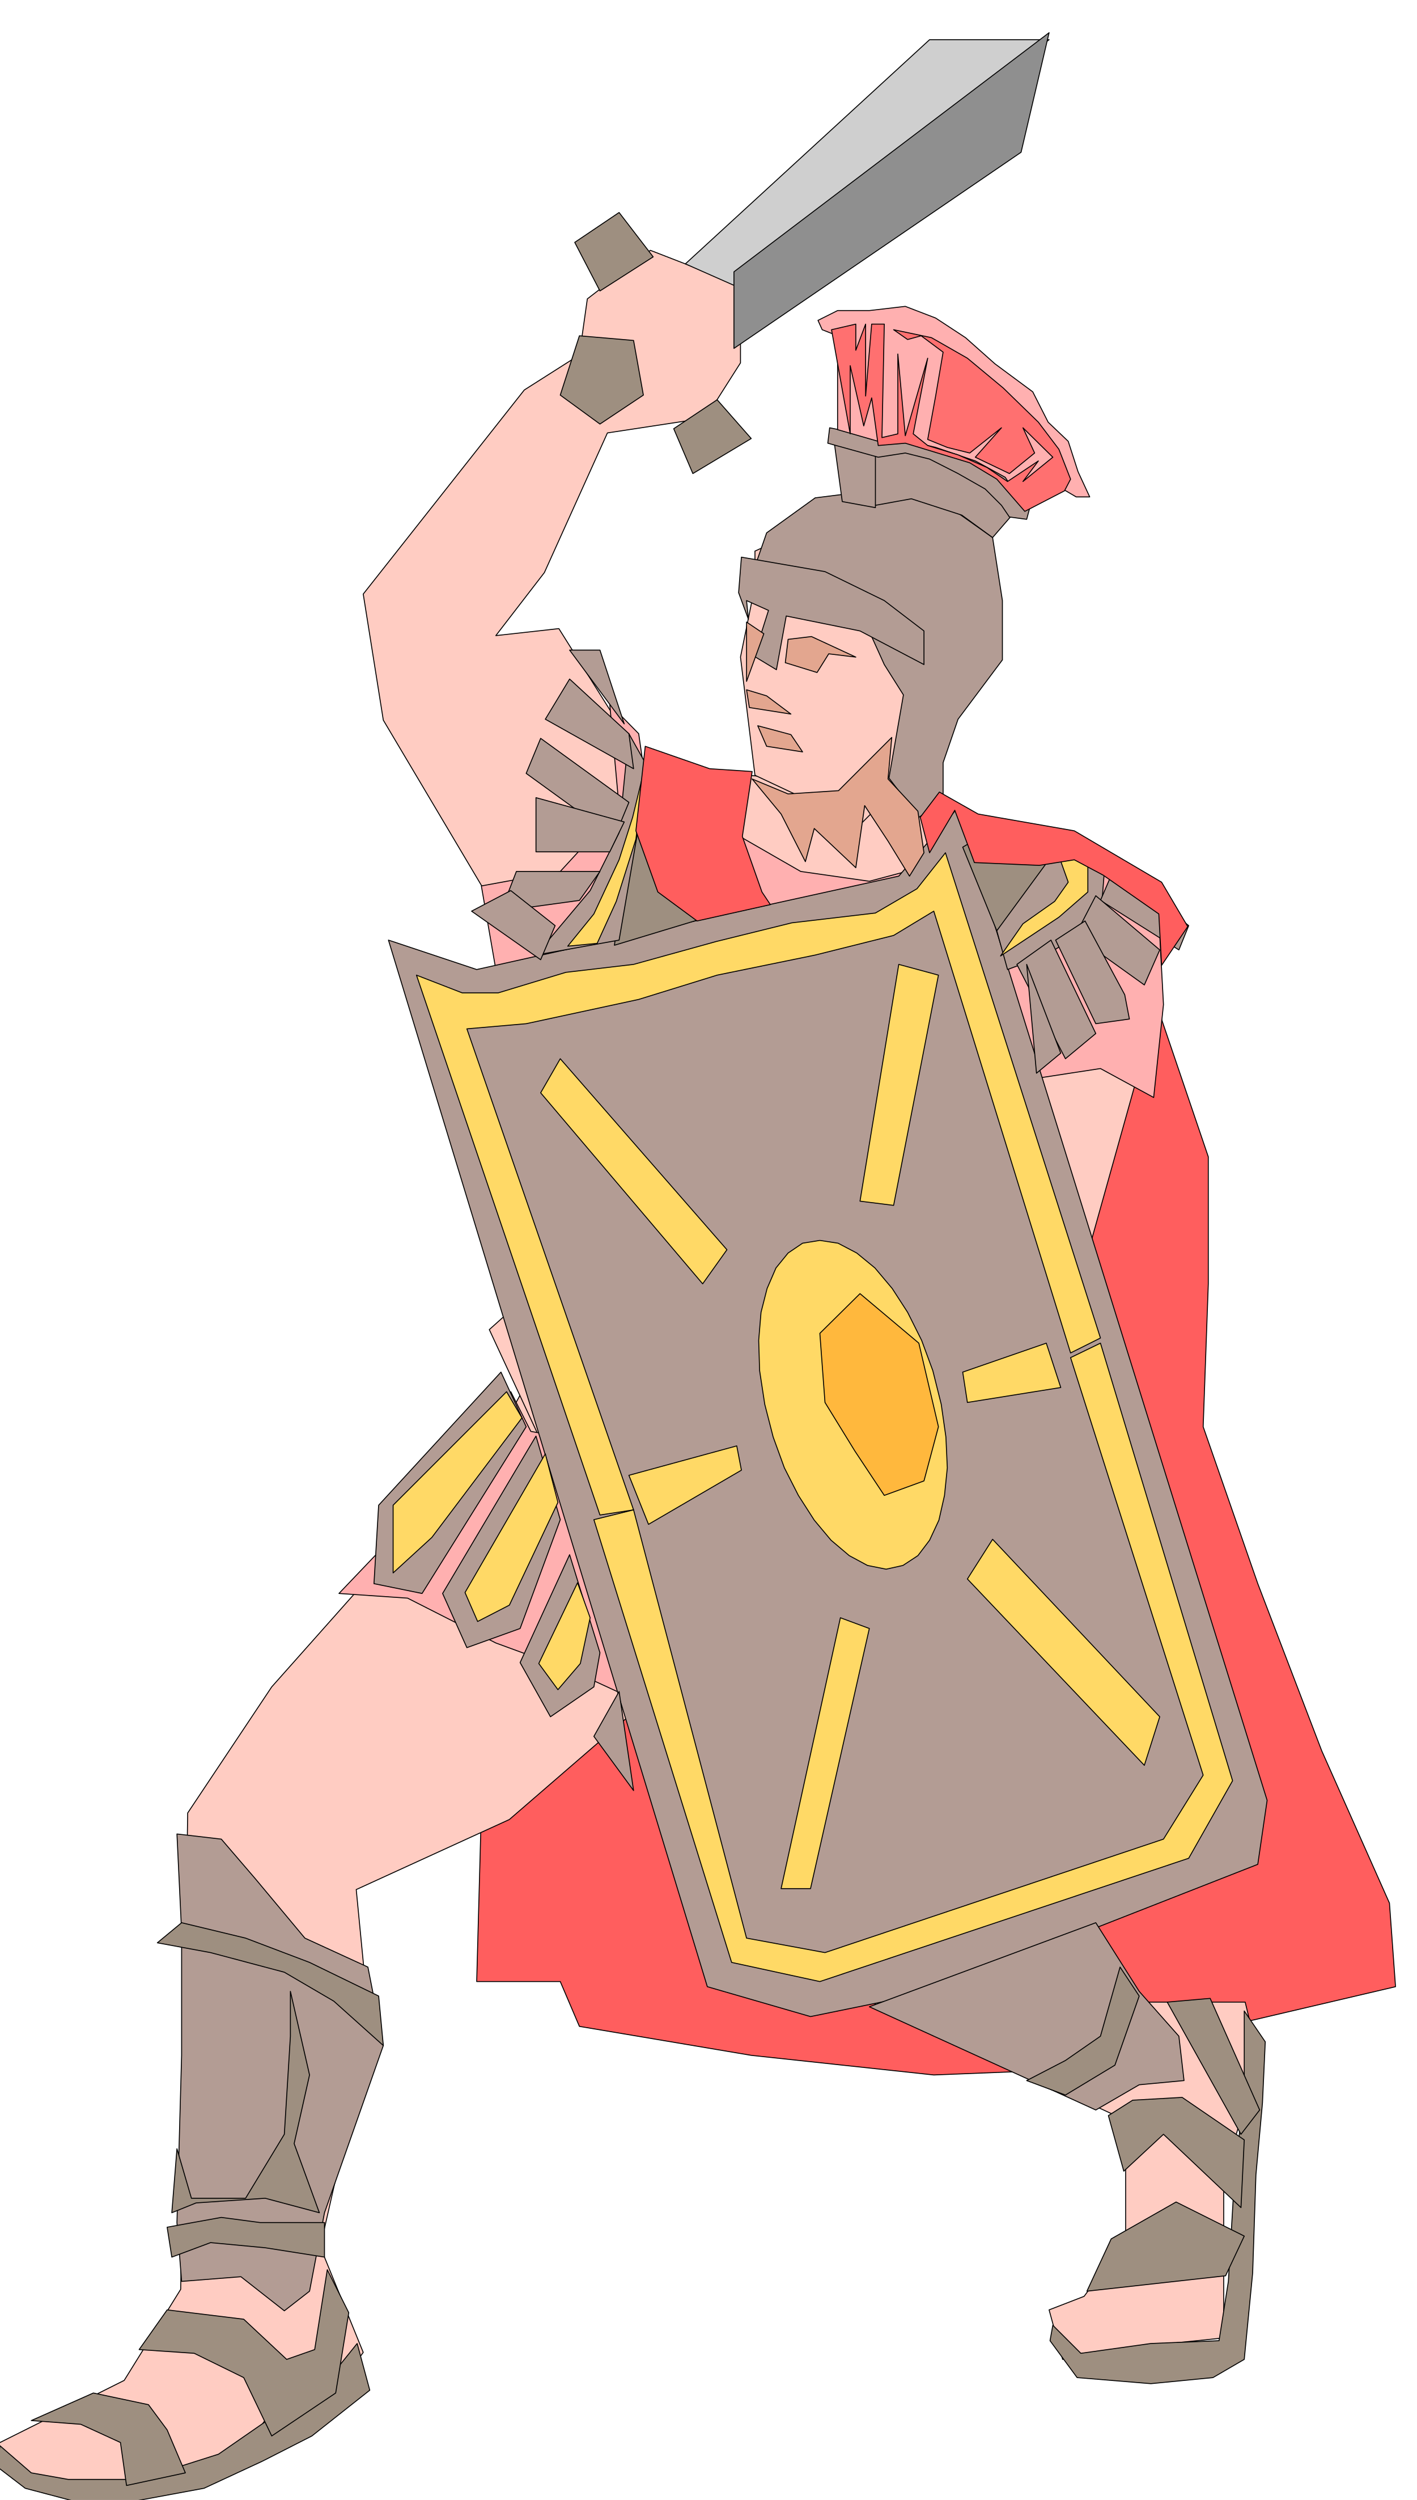 <svg xmlns="http://www.w3.org/2000/svg" width="490.455" height="864.95" fill-rule="evenodd" stroke-linecap="round" preserveAspectRatio="none" viewBox="0 0 3035 5353"><style>.brush1{fill:#ff5e5e}.pen1{stroke:#000;stroke-width:2;stroke-linejoin:round}.brush2{fill:#ffccc2}.brush3{fill:#ffb0b0}.brush4{fill:#b39c94}.brush5{fill:#9e8f80}.brush7{fill:#ffd966}</style><path d="m2484 2171 104 306v272l-11 306 117 336 137 358 145 326 13 179-316 74-148 94-525 21-391-42-368-62-41-96h-179l10-368 31-357 86-463 103-505 21-433 1212 54z" class="pen1 brush1"/><path d="m1212 2306-29 555-106 194-495 557-180 270-15 1020-121 195-270 135 31 75 225 29 270-89 75-106 75 46 106-150-92-226 106-466-29-299 328-150 555-480 241-181 59-374 180-270 32-509-825-46-121 270z" class="pen1 brush2"/><path d="m1106 2022-285-480-43-270 345-437 118-75 17-120 135-104 193 75v166l-75 118-210 32-135 299-104 135 135-15 150 239 15 135 120 32 121-92 328 31 135 150 331 60 89 225-164 586-210 193-630 106-104 118-226-58-104-224 135-121 224 75 389-150h270l-75-224 121-287-135 181-181 60-328-75 14-195-75 195h-241l-60-284z" class="pen1 brush2"/><path d="m1378 3175 239 991 150 75 644 299v256l-89 121-75 29 29 106 181-29 164-17v-345l75-254-29-120h-225l-166-285-285-31 17-241 75-299-46-420-46-106-313 60-167 46-133 164zm239-1920-31 152 31 253 225 106 149-149 150-210-58-241-167-121-299 135v75z" class="pen1 brush2"/><path d="m2471 2350-114-62-137 21-127-11-73 63-20 74 20 125 42 106-168-10-127 10-125 62-233 75-220-54-10-388-31-63-86-222-31-179 169-31 126-137-20-221 62 63 21 147 116 32 83 43 127 73 147 21 158-42 23-10 30-4 32-1 34 3 31 3 26 4 17 3 7 2 179 21 85 137 8 148-21 199zm-430 567 52 190 13 253-34 241-41 52-75-135-168-85-167-31-116 41-42 85-74 125-158-73-169-62-189-96-147-10 210-220 158-212 43 85 231 42 95-96 252-52 231-62 95 20z" class="pen1 brush3"/><path d="m832 2013 683 2241 221 64 264-54 694-272 20-137-662-2126-127 147-482 106-422 94-189-63z" class="pen1 brush4"/><path d="m2272 1835-137 158-73-179 52-31 158 52zm-904-189 179 62 10 243-241 73 52-378z" class="pen1 brush5"/><path d="m2251 1835 116 10-10 127-116 73-83 31-23-83 116-158z" class="pen1 brush4"/><path d="m2388 1856 158 126-21 52-168-106 31-72z" class="pen1 brush4"/><path d="m2347 1918 137 116-33 75-148-106 44-85z" class="pen1 brush4"/><path d="m2324 1972 85 158 10 52-72 10-86-179 63-41zm-73 41 96 200-65 54-104-202 73-52z" class="pen1 brush4"/><path d="m2199 2065 73 190-52 43-21-233zm-810-419-42-75-21 212-62 124-116 138 178-32 63-367zm-52-96-52-158h-65l117 158z" class="pen1 brush4"/><path d="m1347 1571-127-117-52 86 189 106-10-75zm0 147-189-137-31 75 189 137 31-75z" class="pen1 brush4"/><path d="m1337 1760-189-52v116h158l31-64zm-52 106h-179l-33 85 168-23 44-62z" class="pen1 brush4"/><path d="m1189 1982-95-75-84 44 148 104 31-73zm-116 956-262 285-10 168 103 21 223-357-54-117zm75 137-200 337 52 116 114-41 86-233-52-179zm72 254-106 231 65 116 93-64 13-73-65-210zm106 293-54 96 85 116-31-212zm273-2357 253 65 42 93 41 65-31 178 64 84 52-32v-85l32-93 95-127v-127l-21-135-106-75-106-31-168 21-104 75-43 124z" class="pen1 brush4"/><path d="m1588 1193 179 31 127 62 85 65v72l-137-72-158-32-21 115-48-29 31-98-47-21 4 40-21-57 6-76zm287-111 77-14 108 35 66 48 52-60-68-73-90-48-85-16-60 4v124zm0 5-71-13-18-133 89 13v133z" class="pen1 brush4"/><path d="m1773 949 108 30 58-9 52 13 61 31 58 33 35 35 17 25 37 5 8-30-54-64-68-44-73-20-73-21-58 4-104-21-4 33z" class="pen1 brush4"/><path d="M1794 920V719l-33-13-9-20 42-21h68l77-9 65 25 64 42 63 56 81 60 33 65 43 41 21 65 25 54h-29l-29-17-77 44-46-69-64-35-85-29-73-17-50 4-87-25z" class="pen1 brush3"/><path d="m1781 706 52-12v56l21-56v154l13-154h27l-5 243 34-8V758l16 175 48-166-31 162 31 25 65 20 62 27 44 30 66-44-33 44 64-52-64-63 25 54-54 44-73-35 56-63-68 54-48-12-42-17 17-93 16-94-47-35-29 8-30-21 81 17 77 44 77 64 75 73 44 58 25 64-13 25-85 44-60-69-58-35-69-21-69-21-58 5-14-102-17 60-29-129v146l-40-223z" class="pen1" style="fill:#ff7070"/><path d="m892 2088 98 38h77l145-44 145-17 177-49 162-40 179-21 89-52 61-77 332 1039-64 32-293-946-86 52-168 42-210 43-168 52-241 52-127 11 357 1030-72 11-393-1156z" class="pen1 brush7"/><path d="m1272 3254 295 948 189 41 790-264 94-166-283-937-64 31 284 894-85 137-725 243-168-31-242-917-85 21z" class="pen1 brush7"/><path d="m1756 2656-37 6-31 21-26 32-19 44-13 51-5 60 2 65 11 72 18 70 24 66 30 59 34 53 36 43 39 33 39 21 40 8 36-8 32-21 25-33 20-43 12-53 6-59-3-66-10-70-18-72-24-65-30-60-33-51-37-44-39-32-40-21-39-6z" class="pen1 brush7"/><path d="m1756 2855 11 148 64 104 63 95 85-31 31-116-42-179-126-106-86 85z" class="pen1" style="fill:#ffb83d"/><path d="m1800 3464-127 580h63l126-557-62-23zm272-83 379 399 33-104-358-380-54 85zm-230-809 83-507 85 23-96 493-72-9zm-285 104-357-409-42 73 347 409 52-73zm21 420-231 63 42 105 199-116-10-52zm484-158 179-62 31 95-200 32-10-65zm268-1097v69l-62 54-125 83 48-69 68-48 29-41-20-56 62 8zm-948-202-27 111-29 91-54 116-56 69 63-6 41-90 42-133 20-158zm-297 1341-243 243v145l83-76 193-256-33-56zm83 133-172 297 27 62 68-35 104-220-27-104zm69 276-83 173 41 56 48-56 21-98-27-75z" class="pen1 brush7"/><path d="m2087 1847 139 6 75-12 62 33 119 83 6 110 56-83-56-95-187-110-206-36-83-47-41 54 20 76 54-91 42 112zm-455 63-42-119 21-139-91-6-138-48-20 181 47 131 84 62 157-35-18-27z" class="pen1 brush1"/><path d="m389 4885 127-10 93 73 54-42 32-168 126-358-33-168-135-62-106-127-73-85-95-11 10 210v264l-10 358 10 126zm1958-367 93-54 96-9-11-95-85-96-93-147-485 180 485 221z" class="pen1 brush4"/><path d="m368 4833 83-31 117 11 127 20v-74H557l-83-11-116 21 10 64zm443-559-148-72-137-52-137-33-52 43 114 21 158 42 106 62 106 95-10-106zm1471 212 106-64 52-148-41-62-42 148-75 52-83 43 83 31z" class="pen1 brush5"/><path d="m379 4601 31 106h116l83-137 13-210v-96l41 179-33 147 54 148-116-31-148 10-52 21 11-137zM1399 550l-73-95-95 64 54 104 114-73zm44 368 93-62 73 83-125 75-41-96zm-86-189-116-10-41 127 85 62 93-62-21-117z" class="pen1 brush5"/><path d="m1468 565 523-480h256l-675 526-104-46z" class="pen1" style="fill:#cfcfcf"/><path d="m2247 70-60 256-615 420V582l675-512z" class="pen1" style="fill:#8f8f8f"/><path d="m0 5237 67 58 79 14h152l170-54 114-79 92-45 91-113 27 100-124 98-106 54-125 58-146 27-112 6-125-33-60-46 6-45z" class="pen1 brush5"/><path d="m271 5322-13-92-85-39-106-8 133-59 118 25 40 54 39 92-126 27zm311-106-60-125-106-52-118-8 60-85 164 20 92 86 60-21 27-171 46 92-28 172-137 92zm1673-237 60 60 150-21 146-6 20-127 13-222 21-185v-172l45 66-6 131-14 154-7 210-18 185-67 39-133 13-158-13-58-79 6-33z" class="pen1 brush5"/><path d="m2625 4873-297 33 52-112 139-79 146 73-40 85zm40-291-133-91-106 6-52 33 33 119 85-79 166 157 7-145zm-7-12-158-283 92-8 106 239-40 52z" class="pen1 brush5"/><path d="m1688 1700 108-7 114-114-8 89 64 69 13 89-31 50-46-75-50-76-19 133-89-84-19 71-52-102-62-75 77 32zm-65-146 71 19 25 37-77-12-19-44zm-24-77 43 13 52 39-89-14-6-38zm83-58 6-50 50-6 95 44-58-7-25 40-68-21zm-83-87 37 25-37 102v-127z" class="pen1" style="fill:#e3a68f"/></svg>
